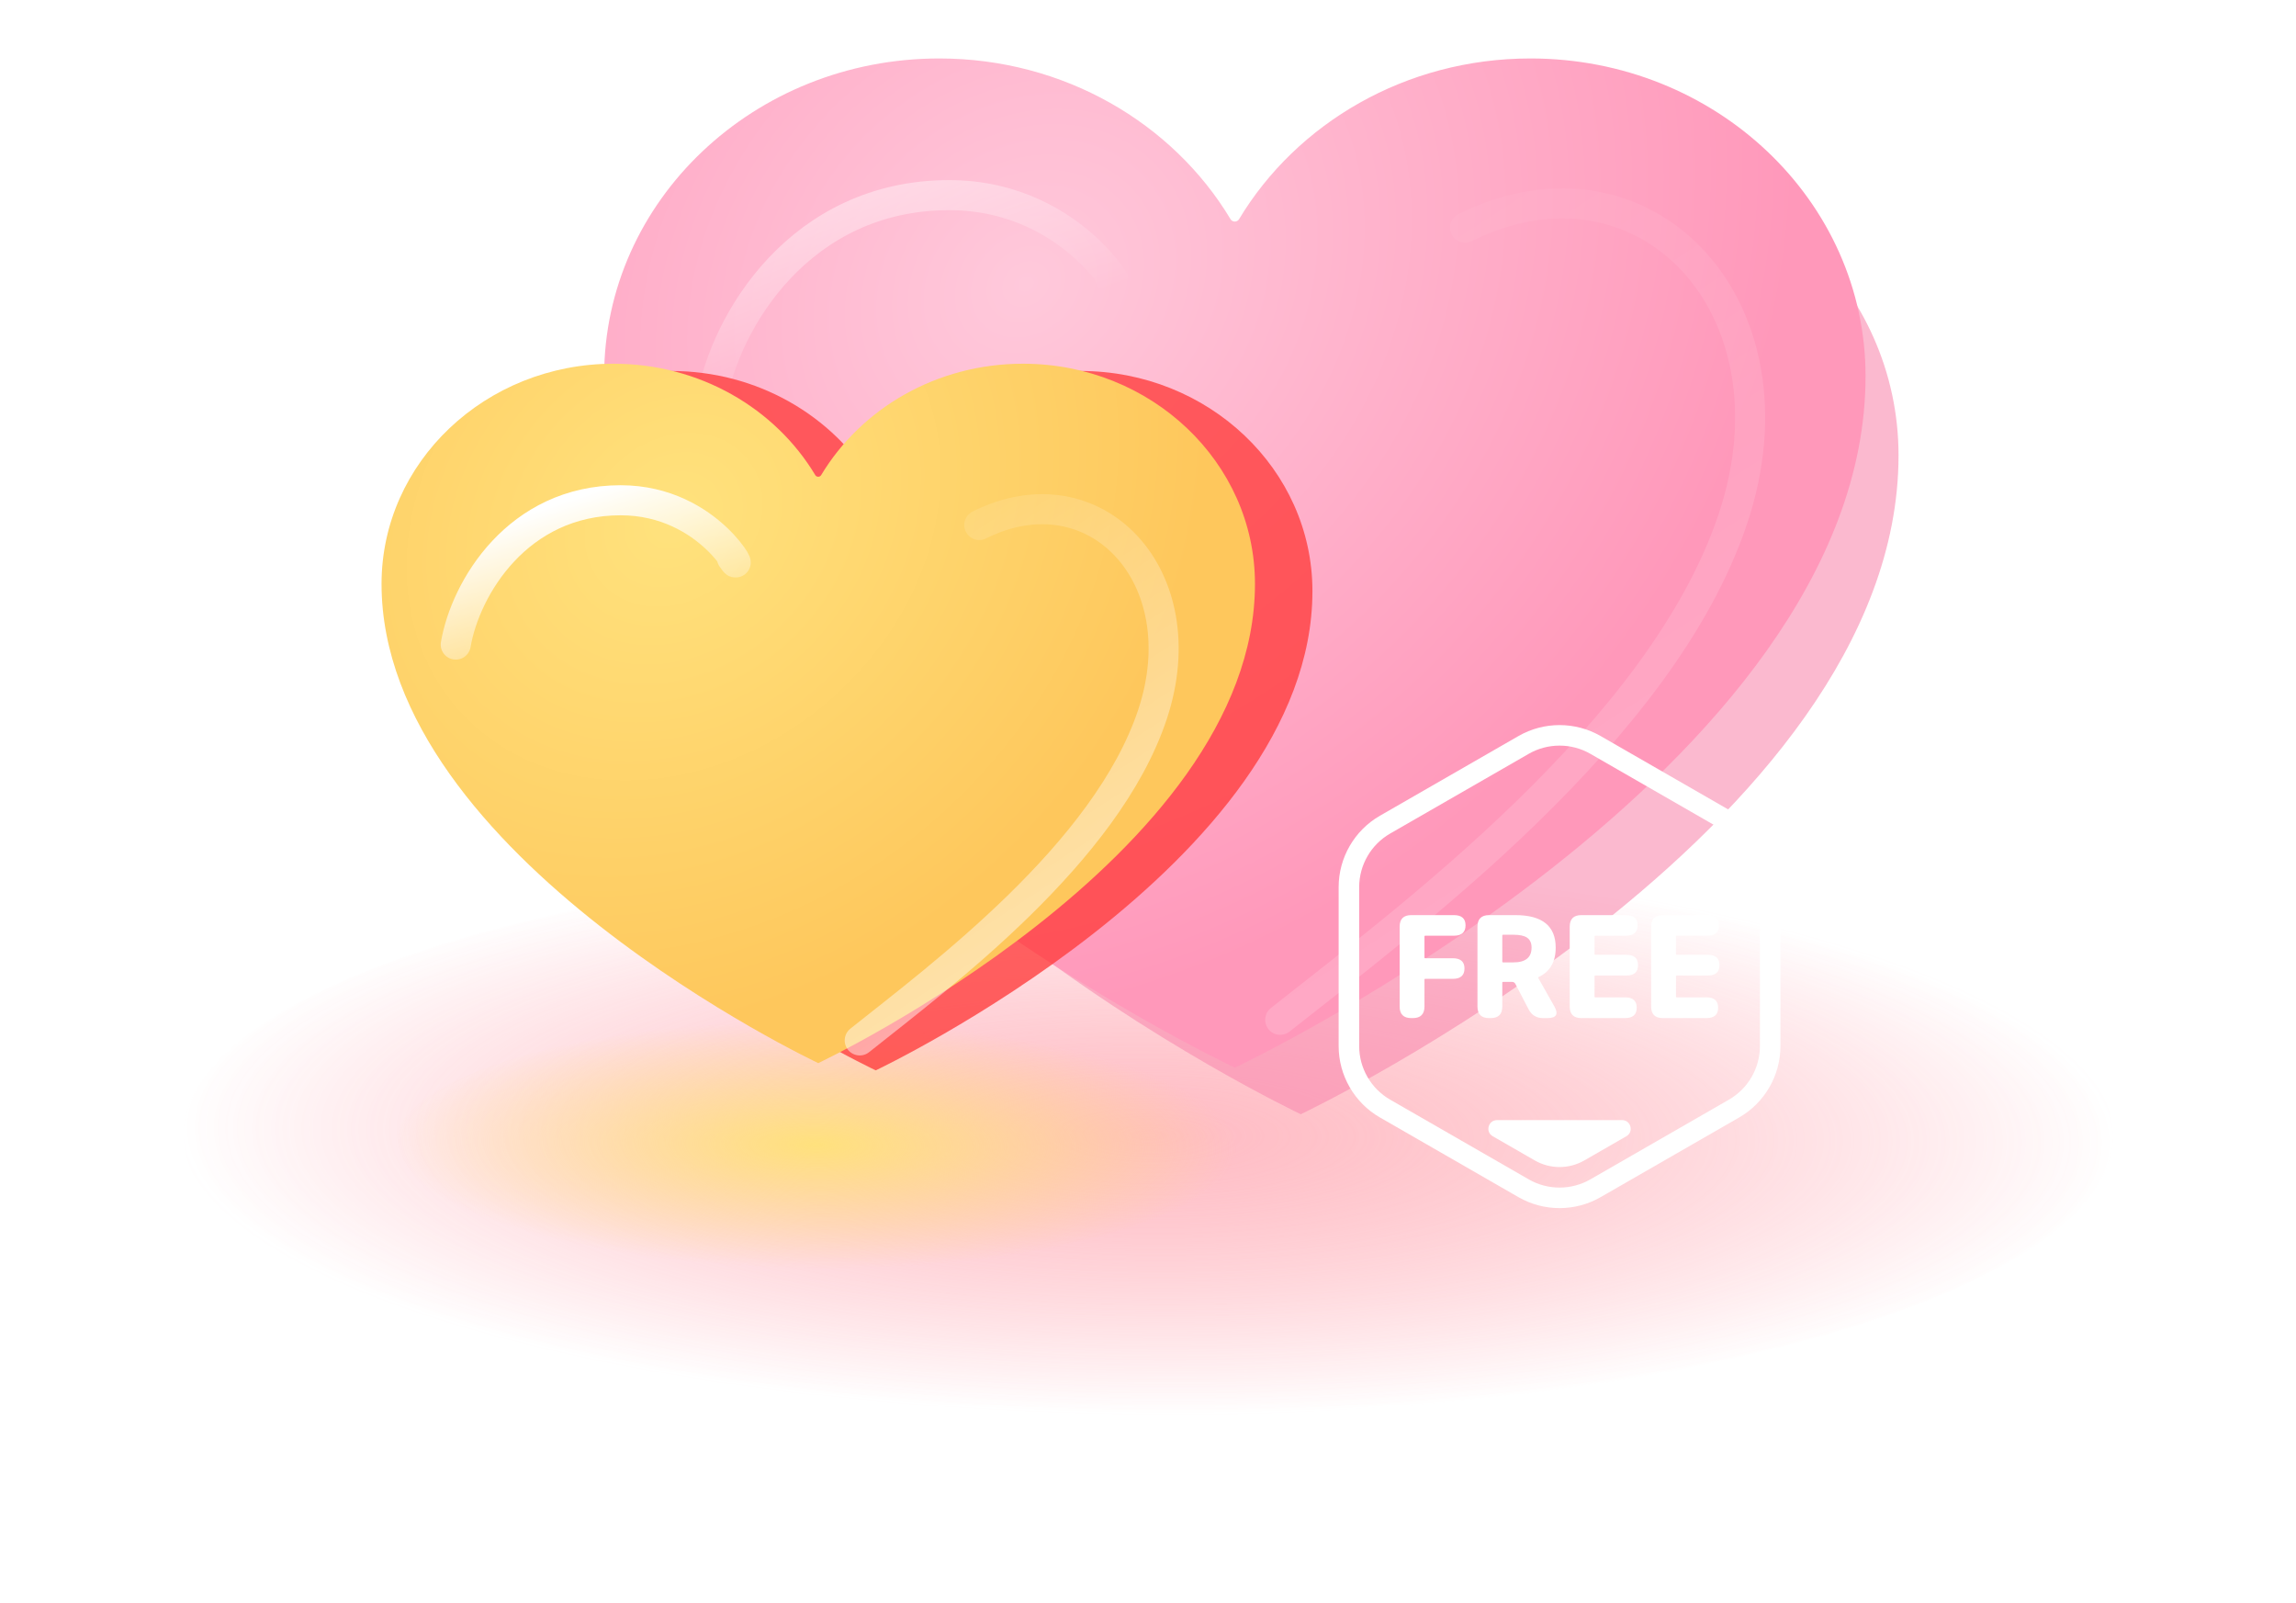 <svg xmlns="http://www.w3.org/2000/svg" width="275" height="192" viewBox="0 0 275 192" fill="none">
  <g opacity="0.6" filter="url(#filter0_f_565_127)">
    <ellipse cx="137.535" cy="135.939" rx="115.535" ry="33.574" fill="url(#paint0_radial_565_127)"></ellipse>
  </g>
  <g filter="url(#filter1_f_565_127)">
    <ellipse cx="97.706" cy="137.1" rx="50.471" ry="14.812" fill="url(#paint1_radial_565_127)"></ellipse>
  </g>
  <g opacity="0.6" filter="url(#filter2_f_565_127)">
    <path d="M227.394 54.527C227.394 99.439 155.802 133.422 155.802 133.422C155.802 133.422 84.21 99.572 84.21 54.527C84.21 34.51 101.241 18.277 122.243 18.277C136.408 18.277 148.769 25.66 155.312 36.615C155.522 36.975 156.068 36.975 156.277 36.615C162.835 25.66 175.196 18.277 189.361 18.277C210.363 18.277 227.394 34.51 227.394 54.527Z" fill="#F88AAF"></path>
  </g>
  <g filter="url(#filter3_i_565_127)">
    <path d="M223.444 45.045C223.444 92.182 147.902 127.85 147.902 127.85C147.902 127.85 72.36 92.322 72.36 45.045C72.36 24.036 90.331 7 112.492 7C127.438 7 140.481 14.749 147.386 26.246C147.607 26.624 148.182 26.624 148.404 26.246C155.324 14.749 168.366 7 183.312 7C205.473 7 223.444 24.036 223.444 45.045Z" fill="url(#paint2_radial_565_127)"></path>
  </g>
  <g opacity="0.2" filter="url(#filter4_f_565_127)">
    <path d="M175.475 27.264C196.853 16.64 216.093 36.673 207.542 62.169C198.991 87.665 168.349 110.227 153.334 122.115" stroke="url(#paint3_linear_565_127)" stroke-width="3.6" stroke-linecap="round"></path>
  </g>
  <g opacity="0.4" filter="url(#filter5_f_565_127)">
    <path d="M85.197 48.054C86.859 38.414 95.883 23.367 113.692 23.367C129.364 23.367 135.775 37.473 132.926 33.242" stroke="url(#paint4_linear_565_127)" stroke-width="3.6" stroke-linecap="round"></path>
  </g>
  <g opacity="0.8" filter="url(#filter6_f_565_127)">
    <path d="M157.195 70.786C157.195 103.451 104.888 128.169 104.888 128.169C104.888 128.169 52.582 103.548 52.582 70.786C52.582 56.227 65.025 44.421 80.37 44.421C90.719 44.421 99.75 49.791 104.531 57.759C104.684 58.021 105.083 58.021 105.236 57.759C110.027 49.791 119.058 44.421 129.407 44.421C144.752 44.421 157.195 56.227 157.195 70.786Z" fill="#FF3F3F"></path>
  </g>
  <g filter="url(#filter7_i_565_127)">
    <path d="M150.312 69.918C150.312 102.583 98.006 127.3 98.006 127.3C98.006 127.3 45.699 102.68 45.699 69.918C45.699 55.359 58.142 43.553 73.487 43.553C83.836 43.553 92.867 48.923 97.648 56.891C97.801 57.152 98.2 57.152 98.353 56.891C103.144 48.923 112.175 43.553 122.524 43.553C137.869 43.553 150.312 55.359 150.312 69.918Z" fill="url(#paint5_radial_565_127)"></path>
  </g>
  <g opacity="0.6" filter="url(#filter8_f_565_127)">
    <path d="M117.291 62.866C131.116 55.953 143.558 68.988 138.028 85.578C132.498 102.167 112.683 116.848 102.973 124.583" stroke="url(#paint6_linear_565_127)" stroke-width="3.6" stroke-linecap="round"></path>
  </g>
  <g filter="url(#filter9_f_565_127)">
    <path d="M54.586 77.185C55.738 70.437 61.992 59.904 74.335 59.904C85.198 59.904 89.641 69.778 87.666 66.816" stroke="url(#paint7_linear_565_127)" stroke-width="3.6" stroke-linecap="round"></path>
  </g>
  <path d="M194.796 136.058L189.759 138.956C187.924 140.011 185.662 140.011 183.827 138.956L178.79 136.058C177.869 135.529 178.246 134.127 179.309 134.127H194.278C195.34 134.127 195.716 135.529 194.796 136.058Z" fill="white"></path>
  <path d="M208.309 97.682L191.705 88.132C188.675 86.39 184.91 86.39 181.88 88.132L165.275 97.682C162.227 99.435 160.334 102.708 160.334 106.223V125.265C160.334 128.781 162.227 132.054 165.275 133.807L181.88 143.357C183.395 144.228 185.094 144.664 186.793 144.664C188.491 144.664 190.19 144.228 191.705 143.357L208.31 133.807C211.358 132.054 213.251 128.781 213.251 125.265V106.223C213.25 102.707 211.356 99.434 208.309 97.682ZM210.792 125.265C210.792 127.904 209.371 130.36 207.084 131.675L190.479 141.225C188.205 142.533 185.38 142.533 183.106 141.225L166.501 131.675C164.214 130.36 162.793 127.904 162.793 125.265V106.223C162.793 103.585 164.214 101.129 166.501 99.814L183.106 90.263C184.243 89.609 185.518 89.283 186.793 89.283C188.067 89.283 189.342 89.609 190.479 90.263L207.083 99.814C209.37 101.128 210.791 103.585 210.792 106.223V125.265V125.265Z" fill="white"></path>
  <path d="M170.697 112.046H174.136C175.067 112.046 175.532 111.633 175.532 110.805C175.532 109.988 175.067 109.58 174.136 109.58H169.035C168.105 109.58 167.64 110.044 167.64 110.971V120.521C167.64 121.448 168.105 121.911 169.035 121.911H169.218C170.149 121.911 170.614 121.447 170.614 120.521V117.293C170.614 117.238 170.641 117.21 170.697 117.21H174.01C174.94 117.21 175.406 116.797 175.406 115.969C175.406 115.153 174.94 114.744 174.01 114.744H170.697C170.642 114.744 170.614 114.717 170.614 114.661V112.129C170.614 112.074 170.641 112.046 170.697 112.046V112.046ZM184.238 117.094C184.216 117.05 184.232 117.017 184.288 116.995C185.65 116.356 186.331 115.18 186.331 113.47C186.331 110.877 184.72 109.58 181.497 109.58H178.356C177.426 109.58 176.961 110.044 176.961 110.971V120.521C176.961 121.448 177.426 121.911 178.356 121.911V121.911H178.539C179.47 121.911 179.935 121.447 179.935 120.52V117.657C179.935 117.602 179.962 117.574 180.018 117.574H181.098C181.275 117.574 181.408 117.651 181.497 117.806L183.092 120.867C183.457 121.563 184.033 121.911 184.82 121.911H185.335C186.42 121.911 186.698 121.442 186.166 120.504L184.238 117.094V117.094ZM181.264 115.241H180.017C179.962 115.241 179.935 115.213 179.935 115.158H179.935V112.013C179.935 111.958 179.962 111.93 180.018 111.93H181.264C181.995 111.93 182.532 112.041 182.875 112.262C183.252 112.504 183.44 112.907 183.44 113.47C183.44 114.65 182.714 115.241 181.264 115.241V115.241ZM191.067 116.812H194.798C195.728 116.812 196.193 116.399 196.193 115.571C196.193 114.744 195.728 114.33 194.798 114.33H191.067C191.012 114.33 190.984 114.302 190.984 114.247V112.129C190.984 112.074 191.012 112.046 191.067 112.046H194.743C195.673 112.046 196.138 111.633 196.138 110.805C196.138 109.988 195.673 109.58 194.743 109.58H189.406C188.475 109.58 188.01 110.044 188.01 110.971V120.521C188.01 121.448 188.475 121.911 189.406 121.911V121.91H194.64C195.57 121.91 196.035 121.496 196.035 120.669C196.035 119.842 195.57 119.428 194.64 119.428H191.067C191.012 119.428 190.984 119.4 190.984 119.345V116.895C190.984 116.84 191.012 116.812 191.067 116.812V116.812ZM200.82 116.812H204.55C205.481 116.812 205.946 116.399 205.946 115.571C205.946 114.744 205.481 114.33 204.55 114.33H200.82C200.765 114.33 200.737 114.302 200.737 114.247V112.129C200.737 112.074 200.764 112.046 200.82 112.046H204.495C205.426 112.046 205.891 111.633 205.891 110.805C205.891 109.988 205.426 109.58 204.495 109.58H199.158C198.228 109.58 197.763 110.044 197.763 110.971V120.521C197.763 121.448 198.228 121.911 199.158 121.911V121.91H204.392C205.323 121.91 205.788 121.496 205.788 120.669C205.788 119.842 205.323 119.428 204.392 119.428H200.82C200.765 119.428 200.737 119.4 200.737 119.345V116.895C200.737 116.84 200.764 116.812 200.82 116.812V116.812Z" fill="white"></path>
  <defs>
    <filter id="filter0_f_565_127" x="0.4" y="80.765" width="274.269" height="110.348" filterUnits="userSpaceOnUse" color-interpolation-filters="sRGB">
      <feFlood flood-opacity="0" result="BackgroundImageFix"></feFlood>
      <feBlend mode="normal" in="SourceGraphic" in2="BackgroundImageFix" result="shape"></feBlend>
      <feGaussianBlur stdDeviation="10.8" result="effect1_foregroundBlur_565_127"></feGaussianBlur>
    </filter>
    <filter id="filter1_f_565_127" x="25.635" y="100.688" width="144.141" height="72.824" filterUnits="userSpaceOnUse" color-interpolation-filters="sRGB">
      <feFlood flood-opacity="0" result="BackgroundImageFix"></feFlood>
      <feBlend mode="normal" in="SourceGraphic" in2="BackgroundImageFix" result="shape"></feBlend>
      <feGaussianBlur stdDeviation="10.8" result="effect1_foregroundBlur_565_127"></feGaussianBlur>
    </filter>
    <filter id="filter2_f_565_127" x="66.21" y="0.277" width="179.184" height="151.145" filterUnits="userSpaceOnUse" color-interpolation-filters="sRGB">
      <feFlood flood-opacity="0" result="BackgroundImageFix"></feFlood>
      <feBlend mode="normal" in="SourceGraphic" in2="BackgroundImageFix" result="shape"></feBlend>
      <feGaussianBlur stdDeviation="9" result="effect1_foregroundBlur_565_127"></feGaussianBlur>
    </filter>
    <filter id="filter3_i_565_127" x="72.36" y="7" width="151.084" height="120.85" filterUnits="userSpaceOnUse" color-interpolation-filters="sRGB">
      <feFlood flood-opacity="0" result="BackgroundImageFix"></feFlood>
      <feBlend mode="normal" in="SourceGraphic" in2="BackgroundImageFix" result="shape"></feBlend>
      <feColorMatrix in="SourceAlpha" type="matrix" values="0 0 0 0 0 0 0 0 0 0 0 0 0 0 0 0 0 0 127 0" result="hardAlpha"></feColorMatrix>
      <feOffset></feOffset>
      <feGaussianBlur stdDeviation="7.2"></feGaussianBlur>
      <feComposite in2="hardAlpha" operator="arithmetic" k2="-1" k3="1"></feComposite>
      <feColorMatrix type="matrix" values="0 0 0 0 1 0 0 0 0 0.512 0 0 0 0 0.677 0 0 0 0.5 0"></feColorMatrix>
      <feBlend mode="normal" in2="shape" result="effect1_innerShadow_565_127"></feBlend>
    </filter>
    <filter id="filter4_f_565_127" x="144.334" y="15.356" width="74.285" height="115.759" filterUnits="userSpaceOnUse" color-interpolation-filters="sRGB">
      <feFlood flood-opacity="0" result="BackgroundImageFix"></feFlood>
      <feBlend mode="normal" in="SourceGraphic" in2="BackgroundImageFix" result="shape"></feBlend>
      <feGaussianBlur stdDeviation="3.6" result="effect1_foregroundBlur_565_127"></feGaussianBlur>
    </filter>
    <filter id="filter5_f_565_127" x="76.198" y="14.367" width="66.386" height="42.687" filterUnits="userSpaceOnUse" color-interpolation-filters="sRGB">
      <feFlood flood-opacity="0" result="BackgroundImageFix"></feFlood>
      <feBlend mode="normal" in="SourceGraphic" in2="BackgroundImageFix" result="shape"></feBlend>
      <feGaussianBlur stdDeviation="3.6" result="effect1_foregroundBlur_565_127"></feGaussianBlur>
    </filter>
    <filter id="filter6_f_565_127" x="34.582" y="26.421" width="140.613" height="119.747" filterUnits="userSpaceOnUse" color-interpolation-filters="sRGB">
      <feFlood flood-opacity="0" result="BackgroundImageFix"></feFlood>
      <feBlend mode="normal" in="SourceGraphic" in2="BackgroundImageFix" result="shape"></feBlend>
      <feGaussianBlur stdDeviation="9" result="effect1_foregroundBlur_565_127"></feGaussianBlur>
    </filter>
    <filter id="filter7_i_565_127" x="45.699" y="43.553" width="104.613" height="83.747" filterUnits="userSpaceOnUse" color-interpolation-filters="sRGB">
      <feFlood flood-opacity="0" result="BackgroundImageFix"></feFlood>
      <feBlend mode="normal" in="SourceGraphic" in2="BackgroundImageFix" result="shape"></feBlend>
      <feColorMatrix in="SourceAlpha" type="matrix" values="0 0 0 0 0 0 0 0 0 0 0 0 0 0 0 0 0 0 127 0" result="hardAlpha"></feColorMatrix>
      <feOffset></feOffset>
      <feGaussianBlur stdDeviation="7.2"></feGaussianBlur>
      <feComposite in2="hardAlpha" operator="arithmetic" k2="-1" k3="1"></feComposite>
      <feColorMatrix type="matrix" values="0 0 0 0 1 0 0 0 0 0.682 0 0 0 0 0.204 0 0 0 1 0"></feColorMatrix>
      <feBlend mode="normal" in2="shape" result="effect1_innerShadow_565_127"></feBlend>
    </filter>
    <filter id="filter8_f_565_127" x="93.973" y="51.974" width="54.398" height="81.609" filterUnits="userSpaceOnUse" color-interpolation-filters="sRGB">
      <feFlood flood-opacity="0" result="BackgroundImageFix"></feFlood>
      <feBlend mode="normal" in="SourceGraphic" in2="BackgroundImageFix" result="shape"></feBlend>
      <feGaussianBlur stdDeviation="3.6" result="effect1_foregroundBlur_565_127"></feGaussianBlur>
    </filter>
    <filter id="filter9_f_565_127" x="45.586" y="50.904" width="51.537" height="35.281" filterUnits="userSpaceOnUse" color-interpolation-filters="sRGB">
      <feFlood flood-opacity="0" result="BackgroundImageFix"></feFlood>
      <feBlend mode="normal" in="SourceGraphic" in2="BackgroundImageFix" result="shape"></feBlend>
      <feGaussianBlur stdDeviation="3.6" result="effect1_foregroundBlur_565_127"></feGaussianBlur>
    </filter>
    <radialGradient id="paint0_radial_565_127" cx="0" cy="0" r="1" gradientUnits="userSpaceOnUse" gradientTransform="translate(137.534 135.939) rotate(90.562) scale(33.529 115.38)">
      <stop stop-color="#FF8E9C"></stop>
      <stop offset="1" stop-color="#FF5569" stop-opacity="0"></stop>
    </radialGradient>
    <radialGradient id="paint1_radial_565_127" cx="0" cy="0" r="1" gradientUnits="userSpaceOnUse" gradientTransform="translate(97.706 137.1) rotate(90.557) scale(14.792 50.404)">
      <stop stop-color="#FFE17D"></stop>
      <stop offset="1" stop-color="#FFE17D" stop-opacity="0"></stop>
    </radialGradient>
    <radialGradient id="paint2_radial_565_127" cx="0" cy="0" r="1" gradientUnits="userSpaceOnUse" gradientTransform="translate(122.848 33.957) rotate(50.001) scale(82.68 99.04)">
      <stop stop-color="#FFC9DB"></stop>
      <stop offset="1" stop-color="#FF98BA"></stop>
    </radialGradient>
    <linearGradient id="paint3_linear_565_127" x1="135.774" y1="166.126" x2="71.146" y2="66.319" gradientUnits="userSpaceOnUse">
      <stop stop-color="white"></stop>
      <stop offset="1" stop-color="white" stop-opacity="0"></stop>
    </linearGradient>
    <linearGradient id="paint4_linear_565_127" x1="104.431" y1="23.367" x2="111.307" y2="42.455" gradientUnits="userSpaceOnUse">
      <stop stop-color="white"></stop>
      <stop offset="1" stop-color="white" stop-opacity="0"></stop>
    </linearGradient>
    <radialGradient id="paint5_radial_565_127" cx="0" cy="0" r="1" gradientUnits="userSpaceOnUse" gradientTransform="translate(80.658 62.234) rotate(48.857) scale(57.18 68.339)">
      <stop stop-color="#FFE27D"></stop>
      <stop offset="1" stop-color="#FEC75C"></stop>
    </radialGradient>
    <linearGradient id="paint6_linear_565_127" x1="91.617" y1="153.22" x2="49.46" y2="88.515" gradientUnits="userSpaceOnUse">
      <stop stop-color="white"></stop>
      <stop offset="1" stop-color="white" stop-opacity="0"></stop>
    </linearGradient>
    <linearGradient id="paint7_linear_565_127" x1="67.917" y1="59.904" x2="74.829" y2="80.641" gradientUnits="userSpaceOnUse">
      <stop stop-color="white"></stop>
      <stop offset="1" stop-color="white" stop-opacity="0"></stop>
    </linearGradient>
  </defs>
</svg>